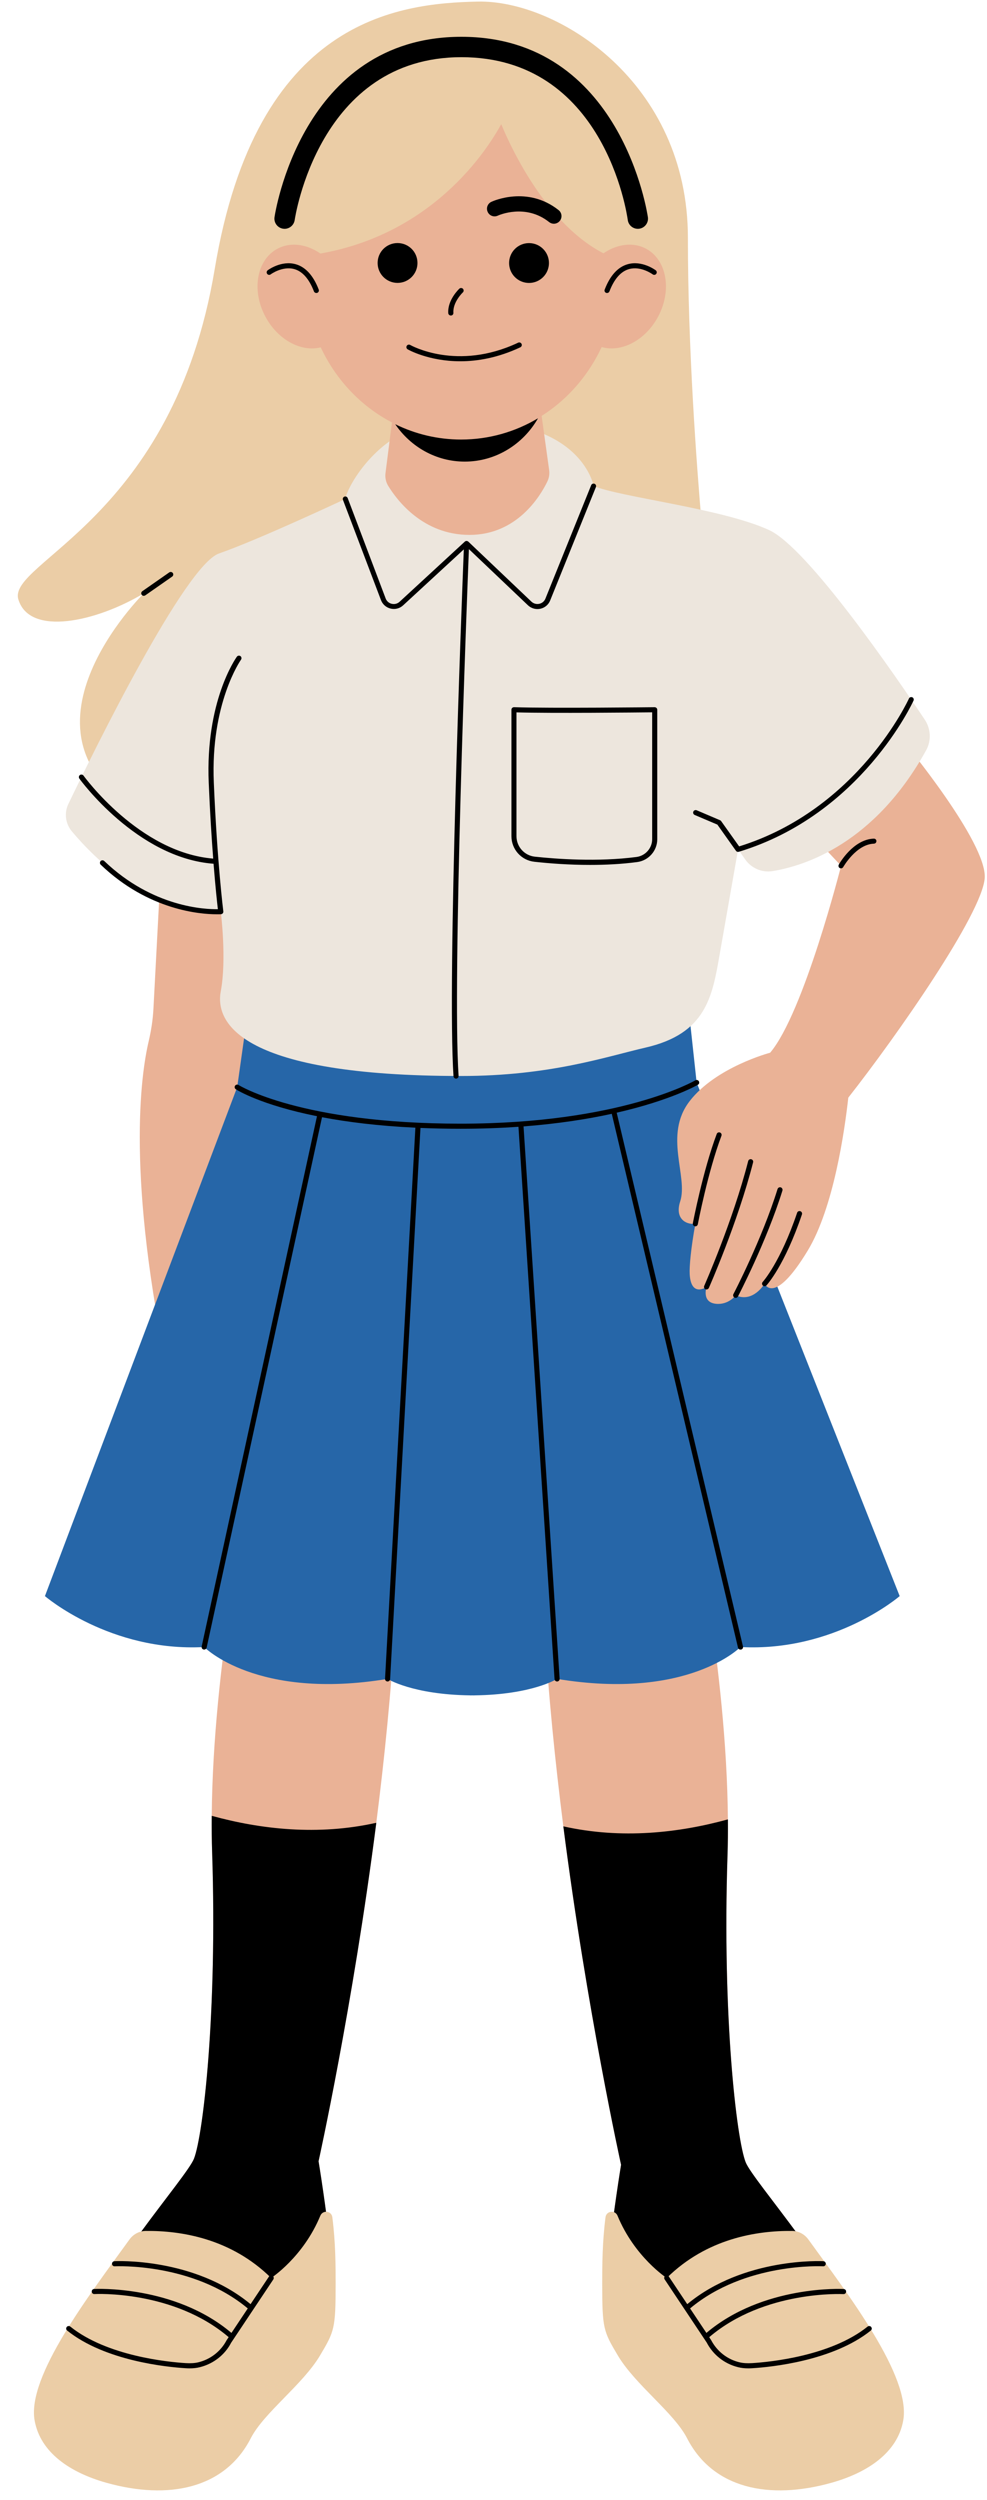 <?xml version="1.0" encoding="UTF-8" standalone="no"?><svg xmlns="http://www.w3.org/2000/svg" xmlns:xlink="http://www.w3.org/1999/xlink" fill="#000000" height="491.9" preserveAspectRatio="xMidYMid meet" version="1" viewBox="-3.5 -0.3 194.2 491.9" width="194.2" zoomAndPan="magnify"><g id="change1_1"><path d="M167.21,470.56c-4.85,11.49-24.26,10.98-24.26,10.98s-13.32-6.47-15.87-15.66s-11.19-8.34-11.19-15.75 c0-4.55,1.06-12.77,1.88-18.43c0.51-3.54,0.93-6.08,0.93-6.08s-6.73-30.39-11.36-66.59c-1.61-12.68-2.97-26.06-3.7-39.11 c-2.81-50.3,24.37-50.75,28.85-24.25c0,0,6.99,32.11,7.23,61.99c0.02,2.42,0,4.83-0.08,7.2c-1.03,31.66,1.78,55.66,3.57,60.25 c0.71,1.83,5.41,7.57,10.52,14.54C161.47,450.22,170.13,463.64,167.21,470.56z M10.67,469.86c4.85,11.49,24.26,10.98,24.26,10.98 s8.44-3.9,10.99-13.09s16.07-10.91,16.07-18.32c0-4.55-1.06-12.77-1.88-18.43c-0.51-3.54-0.93-6.08-0.93-6.08 s6.73-30.39,11.36-66.59c1.61-12.68,2.97-26.06,3.7-39.11c2.81-50.3-24.37-50.75-28.85-24.25c0,0-6.99,32.11-7.23,61.99 c-0.02,2.42,0,4.83,0.08,7.2c1.03,31.66-1.78,55.66-3.57,60.25c-0.71,1.83-5.41,7.57-10.52,14.54 C16.41,449.52,7.75,462.94,10.67,469.86z" fill="#eab296"/></g><g id="change2_1"><path d="M167.21,470.56c-4.85,11.49-24.26,10.98-24.26,10.98s-9.49-4.77-12.04-13.96s-15.02-10.04-15.02-17.45 c0-4.55,1.06-12.77,1.88-18.43c0.51-3.54,0.93-6.08,0.93-6.08s-6.73-30.39-11.36-66.59c11.48,2.57,22.75,1.28,32.38-1.37 c0.02,2.42,0,4.83-0.08,7.2c-1.03,31.66,1.78,55.66,3.57,60.25c0.71,1.83,5.41,7.57,10.52,14.54 C161.47,450.22,170.13,463.64,167.21,470.56z M10.67,469.86c4.85,11.49,24.26,10.98,24.26,10.98s8.44-5.6,10.99-14.79 s16.07-9.21,16.07-16.62c0-4.55-1.06-12.77-1.88-18.43c-0.51-3.54-0.93-6.08-0.93-6.08s6.73-30.39,11.36-66.59 c-11.48,2.57-22.75,1.28-32.38-1.37c-0.02,2.42,0,4.83,0.08,7.2c1.03,31.66-1.78,55.66-3.57,60.25c-0.71,1.83-5.41,7.57-10.52,14.54 C16.41,449.52,7.75,462.94,10.67,469.86z" fill="inherit"/></g><g id="change3_1"><path d="M174.22,475.92c-1.14,6.4-7.13,10.3-14.12,12.26c-12.25,3.43-23.32,1.17-28.42-8.77 c-2.58-5.02-10.18-10.5-13.61-16.26c-2.84-4.78-3.08-5.25-3.08-14.2c0-3.43,0.01-8.02,0.65-13.02c0.16-1.25,1.87-1.47,2.36-0.3 c3.37,8.17,9.68,12.26,9.68,12.26c7.88-7.78,17.73-9.33,24.67-9.26c1.28,0.01,2.46,0.65,3.21,1.69 C163.42,451.19,175.77,467.24,174.22,475.92z M3.31,475.92c1.14,6.4,7.13,10.3,14.12,12.26c12.25,3.43,23.32,1.17,28.42-8.77 c2.58-5.02,10.18-10.5,13.61-16.26c2.84-4.78,3.08-5.25,3.08-14.2c0-3.43-0.01-8.02-0.65-13.02c-0.16-1.25-1.87-1.47-2.36-0.3 c-3.37,8.17-9.68,12.26-9.68,12.26c-7.88-7.78-17.73-9.33-24.67-9.26c-1.28,0.01-2.46,0.65-3.21,1.69 C14.12,451.19,1.76,467.24,3.31,475.92z" fill="#ebcda6"/></g><g id="change2_2"><path d="M167.84,458.23c-7.46,5.99-19.7,7.19-23.28,7.41c-0.27,0.02-0.54,0.03-0.79,0.03c-0.75,0-1.42-0.07-2.04-0.23 c-2.66-0.65-4.92-2.42-6.18-4.85l-8.28-12.43c-0.15-0.23-0.09-0.54,0.14-0.69c0.23-0.15,0.54-0.09,0.69,0.14l3.62,5.43 c11.14-9.25,26.63-8.47,26.79-8.45c0.28,0.02,0.49,0.25,0.47,0.53s-0.26,0.5-0.53,0.47c-0.15-0.01-15.33-0.78-26.17,8.29l3.21,4.82 c11.16-9.45,26.87-8.66,27.02-8.64c0.28,0.02,0.49,0.25,0.47,0.53s-0.25,0.5-0.53,0.47c-0.15,0-15.55-0.79-26.41,8.48l0.37,0.55 c1.16,2.22,3.17,3.8,5.56,4.38c0.72,0.18,1.55,0.23,2.53,0.17c3.5-0.22,15.48-1.39,22.71-7.19c0.22-0.17,0.53-0.14,0.7,0.08 C168.09,457.74,168.06,458.05,167.84,458.23z M49.42,447.61l-3.62,5.43c-11.15-9.25-26.64-8.47-26.79-8.45 c-0.28,0.02-0.49,0.25-0.47,0.53c0.02,0.28,0.25,0.5,0.53,0.47c0.15,0,15.33-0.77,26.18,8.29l-3.21,4.82 c-11.16-9.46-26.87-8.66-27.02-8.65c-0.28,0.02-0.49,0.25-0.47,0.53s0.26,0.5,0.53,0.47c0.15-0.01,15.54-0.8,26.41,8.48l-0.4,0.6 c-1.13,2.17-3.15,3.75-5.53,4.34c-0.72,0.18-1.55,0.23-2.52,0.17c-3.5-0.22-15.48-1.39-22.71-7.19c-0.21-0.17-0.53-0.14-0.7,0.08 c-0.17,0.22-0.14,0.53,0.08,0.7c7.46,5.99,19.7,7.19,23.28,7.41c0.27,0.02,0.54,0.03,0.79,0.03c0.75,0,1.42-0.07,2.04-0.23 c2.66-0.66,4.92-2.42,6.15-4.8l8.31-12.47c0.15-0.23,0.09-0.54-0.14-0.69C49.88,447.32,49.57,447.38,49.42,447.61z" fill="inherit"/></g><g id="change1_2"><path d="M66.32,202.73l-36.51,68.43c-8.49-39.82-5.62-59.96-4.05-66.62c0.49-2.1,0.82-4.24,0.93-6.39l2.1-39.84 L66.32,202.73z" fill="#eab296"/></g><g id="change4_1"><path d="M173.52,313.73c0,0-12.78,11.03-31.33,10.02c0,0-10.28,10.53-36.09,6.27c0,0-4.88,3.1-16.25,3.24v0.01 c-0.14,0-0.27-0.01-0.42-0.01c-0.14,0-0.27,0.01-0.42,0.01v-0.01c-11.38-0.15-16.25-3.24-16.25-3.24 c-25.81,4.26-36.09-6.27-36.09-6.27c-18.55,1-31.33-10.02-31.33-10.02L43.17,213.6l1.66-11.77l44.18,4.5h0.83l42.43-5.66l1.3,12.02 L173.52,313.73z" fill="#2666a8"/></g><g id="change1_3"><path d="M163.41,215.66c-0.73,6.58-2.89,21.67-7.98,30.09c-6.64,10.98-8.49,6.51-8.49,6.51s-2.23,3.83-5.68,2.3 c0,0-1.4,1.91-3.89,1.66c-2.88-0.29-1.85-3.32-1.85-3.32s-3.06,2.17-3.32-2.55c-0.08-1.49,0.26-5.18,1.12-9.87 c-2.04,0.22-4.04-1.18-2.99-4.39c1.62-4.94-3.32-13.02,1.86-19.74c5.18-6.72,15.84-9.53,15.84-9.53 c6.64-7.83,13.96-36.77,13.96-36.77l-2.55-2.72c-5.28-12.59,14.81-21.79,14.81-21.79s16.51,19.91,16,26.94 C189.72,179.5,172.98,203.48,163.41,215.66z" fill="#eab296"/></g><g id="change3_2"><path d="M24.79,160.01c-28.26-15.66,0-43.57,0-43.57c-9.36,5.62-22.47,8.51-24.68,1.19 c-2.21-7.32,30.47-15.83,38.64-65.02S74.83,0.35,90.49,0.01s41.36,15.83,41.36,46.47c0,21.78,1.72,44.76,2.71,56.23 c0.34,3.9,0.83,7.78,1.34,11.66C145.88,190.35,52.54,175.39,24.79,160.01z" fill="#ebcda6"/></g><g id="change5_1"><path d="M82.15,82.98c28.49-3.02,31.15,12.34,31.15,12.34c5.28,2.21,25.36,4.43,34.55,8.68 c7.6,3.52,24.84,28.66,30.6,37.28c1.2,1.8,1.33,4.13,0.28,6.03c-10.14,18.36-23.84,22.74-30.22,23.78c-2.09,0.34-4.18-0.57-5.39-2.3 l-1.39-1.98l-3.66,20.84c-1.43,8.15-2.64,15.42-14.55,18.16c-7.8,1.8-18.82,5.59-36.28,5.59c-43.25,0-48.49-10.38-47.3-16.68 c1.19-6.3,0-15.66,0-15.66c-13.89,0.65-24.95-10.59-29.31-15.8c-1.26-1.51-1.53-3.61-0.68-5.38c5.03-10.48,22.95-46.96,29.65-49.29 c7.83-2.72,24.85-10.72,24.85-10.72C64.87,95.18,71.3,84.13,82.15,82.98z" fill="#ede6dd"/></g><g id="change1_4"><path d="M103.07,81.53l1.48,10.66c0.11,0.77-0.02,1.56-0.36,2.26c-1.43,2.95-6.01,10.49-15.32,10.49 c-9.14,0-14.24-6.79-15.99-9.65c-0.46-0.75-0.64-1.64-0.53-2.51l1.27-9.96c-10.16-5.29-17.16-16.31-17.16-29.07 c0-17.91,13.15-36.25,30.14-36.25c17,0,31.39,18.34,31.39,36.25C118,65.55,112.01,75.87,103.07,81.53z" fill="#eab296"/></g><g id="change3_3"><path d="M120.74,47.67c0,1.28-0.07,2.54-0.21,3.78c-0.3-0.05-0.61-0.12-0.94-0.21 c-12.94-3.46-21.32-19.54-24.47-27.11c-4.56,8.31-17.03,24.15-40.55,26.09c0,0,0.17-25.7,18.98-31.49 c18.81-5.79,23.49-0.51,23.49-0.51s-0.1,0.25-0.29,0.69c7.05,0.34,14.65,6.31,20.21,13.07C119.37,36.67,120.74,42.01,120.74,47.67z" fill="#ebcda6"/></g><g id="change2_5"><path d="M24.79,116.93c-0.16,0-0.31-0.07-0.41-0.21c-0.16-0.23-0.1-0.54,0.12-0.7l5.3-3.7c0.23-0.16,0.54-0.1,0.7,0.12 c0.16,0.23,0.1,0.54-0.12,0.7l-5.3,3.7C24.99,116.9,24.89,116.93,24.79,116.93z" fill="inherit"/></g><g id="change1_5"><path d="M126.01,61.96c-2.75,5.2-8.3,7.67-12.39,5.51c-4.09-2.16-5.17-8.13-2.42-13.34s8.3-7.67,12.39-5.51 C127.68,50.79,128.76,56.76,126.01,61.96z M48.7,61.96c2.75,5.2,8.3,7.67,12.39,5.51c4.09-2.16,5.17-8.13,2.42-13.34 s-8.3-7.67-12.39-5.51C47.02,50.79,45.94,56.76,48.7,61.96z" fill="#eab296"/></g><g id="change2_3"><path d="M74.26,83.16c3.94,1.94,8.34,3.02,12.97,3.02c5.49,0,10.66-1.52,15.13-4.19c-2.91,5.1-8.28,8.53-14.42,8.53 C82.29,90.52,77.29,87.61,74.26,83.16z M104.51,51.45c0-2.16-1.75-3.92-3.92-3.92s-3.92,1.75-3.92,3.92s1.75,3.92,3.92,3.92 S104.51,53.61,104.51,51.45z M74.72,55.36c2.16,0,3.92-1.75,3.92-3.92s-1.75-3.92-3.92-3.92s-3.92,1.75-3.92,3.92 S72.56,55.36,74.72,55.36z M85.21,61.78c0.01,0,0.02,0,0.04,0c0.28-0.02,0.48-0.26,0.46-0.53c-0.15-2.11,1.84-4.01,1.86-4.02 c0.2-0.19,0.21-0.5,0.02-0.71c-0.19-0.2-0.51-0.21-0.71-0.02c-0.1,0.09-2.36,2.24-2.18,4.83C84.73,61.58,84.95,61.78,85.21,61.78z M87.07,70.78c3.38,0,7.41-0.68,11.81-2.75c0.25-0.12,0.36-0.42,0.24-0.67c-0.12-0.25-0.42-0.36-0.67-0.24 c-12.02,5.68-21.15,0.5-21.24,0.45c-0.24-0.14-0.54-0.06-0.68,0.18c-0.14,0.24-0.06,0.54,0.18,0.68 C76.77,68.47,80.81,70.78,87.07,70.78z M115.76,57.32c0.06,0.02,0.12,0.03,0.18,0.03c0.2,0,0.39-0.12,0.47-0.32 c0.94-2.44,2.23-3.92,3.84-4.38c2.34-0.68,4.64,1.01,4.67,1.03c0.22,0.17,0.54,0.12,0.7-0.1c0.17-0.22,0.12-0.53-0.1-0.7 c-0.11-0.08-2.71-2-5.53-1.19c-1.93,0.55-3.45,2.23-4.51,4.98C115.37,56.93,115.5,57.22,115.76,57.32z M49.76,53.68 c0.02-0.02,2.33-1.7,4.67-1.03c1.61,0.47,2.9,1.94,3.84,4.38c0.08,0.2,0.27,0.32,0.47,0.32c0.06,0,0.12-0.01,0.18-0.03 c0.26-0.1,0.39-0.39,0.29-0.65c-1.06-2.75-2.58-4.43-4.51-4.98c-2.82-0.81-5.43,1.11-5.53,1.19c-0.22,0.17-0.27,0.48-0.1,0.7 C49.22,53.8,49.54,53.85,49.76,53.68z M94.44,42.13c0.22-0.1,5.45-2.43,10.1,1.26c0.28,0.22,0.6,0.33,0.93,0.33 c0.44,0,0.88-0.19,1.18-0.57c0.52-0.65,0.41-1.59-0.24-2.11c-6.13-4.86-12.94-1.77-13.23-1.63c-0.75,0.35-1.07,1.24-0.72,1.99 C92.8,42.15,93.69,42.48,94.44,42.13z M138.16,222.52c-0.26-0.1-0.55,0.03-0.64,0.29c-2.71,7.19-4.68,17.47-4.7,17.58 c-0.05,0.27,0.13,0.53,0.4,0.58c0.03,0.01,0.06,0.01,0.09,0.01c0.24,0,0.44-0.17,0.49-0.41c0.02-0.1,1.97-10.3,4.65-17.41 C138.55,222.9,138.41,222.61,138.16,222.52z M144.32,227.78c-0.27-0.07-0.54,0.09-0.61,0.36c-3.02,11.82-8.6,24.43-8.65,24.56 c-0.11,0.25,0,0.55,0.25,0.66c0.07,0.03,0.13,0.04,0.2,0.04c0.19,0,0.37-0.11,0.46-0.3c0.06-0.13,5.67-12.81,8.71-24.72 C144.75,228.12,144.58,227.84,144.32,227.78z M141.02,255c0.07,0.04,0.15,0.06,0.23,0.06c0.18,0,0.35-0.1,0.44-0.27 c0.06-0.11,5.63-10.79,8.76-20.85c0.08-0.26-0.07-0.54-0.33-0.63c-0.27-0.08-0.54,0.07-0.63,0.33c-3.1,9.97-8.63,20.58-8.69,20.68 C140.68,254.57,140.78,254.87,141.02,255z M153.97,238c-0.26-0.09-0.55,0.05-0.63,0.31c-3.32,9.79-6.73,13.57-6.77,13.61 c-0.19,0.2-0.17,0.52,0.03,0.71c0.1,0.09,0.22,0.13,0.34,0.13c0.13,0,0.27-0.05,0.37-0.16c0.14-0.16,3.58-3.94,6.98-13.97 C154.37,238.37,154.23,238.09,153.97,238z M168.45,164.7c0,0-0.01,0-0.02,0c-4.07,0.14-6.77,4.9-6.89,5.11 c-0.13,0.24-0.05,0.55,0.19,0.68c0.08,0.04,0.16,0.06,0.24,0.06c0.17,0,0.34-0.09,0.44-0.26c0.03-0.04,2.54-4.48,6.05-4.6 c0.28-0.01,0.49-0.24,0.48-0.52C168.94,164.91,168.72,164.7,168.45,164.7z M71.46,117.77c0.32,0.84,1.03,1.47,1.91,1.67 c0.88,0.21,1.79-0.03,2.45-0.64l11.94-11.01c-0.41,10.38-3.29,84.76-2.03,103.66c0.02,0.26,0.24,0.47,0.5,0.47c0.01,0,0.02,0,0.03,0 c0.28-0.02,0.48-0.26,0.47-0.53c-1.26-18.9,1.64-93.65,2.03-103.65l11.62,11.05c0.51,0.48,1.18,0.74,1.86,0.74 c0.19,0,0.38-0.02,0.58-0.06c0.88-0.19,1.6-0.8,1.93-1.63l9-22.31c0.1-0.26-0.02-0.55-0.28-0.65c-0.26-0.1-0.55,0.02-0.65,0.28 l-9,22.31c-0.21,0.53-0.66,0.91-1.22,1.03c-0.56,0.12-1.12-0.04-1.54-0.43l-12.42-11.81c-0.02-0.02-0.05-0.03-0.07-0.04 c-0.03-0.02-0.05-0.04-0.08-0.05c-0.04-0.02-0.08-0.02-0.12-0.03c-0.02,0-0.03-0.01-0.05-0.01c0,0,0,0-0.01,0 c-0.13,0-0.25,0.04-0.35,0.13l-12.83,11.83c-0.42,0.39-0.98,0.54-1.55,0.41c-0.56-0.13-1-0.52-1.2-1.05L64.91,97.7 c-0.1-0.26-0.39-0.39-0.64-0.29c-0.26,0.1-0.39,0.39-0.29,0.64L71.46,117.77z M176,136.89c-0.25-0.11-0.55,0-0.66,0.25 c-0.1,0.22-9.98,21.81-33.41,29.09l-3.54-4.98c-0.05-0.08-0.13-0.13-0.21-0.17l-4.6-1.96c-0.26-0.11-0.55,0.01-0.66,0.26 c-0.11,0.25,0.01,0.55,0.26,0.66l4.47,1.9l3.66,5.16c0.1,0.13,0.25,0.21,0.41,0.21c0.05,0,0.1-0.01,0.14-0.02 c24.11-7.3,34.28-29.52,34.38-29.74C176.36,137.3,176.25,137,176,136.89z M39.98,179.57c0.14-0.01,0.26-0.08,0.35-0.18 s0.12-0.24,0.11-0.38c-0.01-0.09-1.2-9.53-1.87-25.32c-0.67-15.62,5.29-24.11,5.35-24.2c0.16-0.22,0.11-0.54-0.11-0.7 c-0.22-0.16-0.54-0.11-0.7,0.11c-0.25,0.35-6.22,8.83-5.54,24.82c0.25,5.91,0.57,10.93,0.88,14.91 c-14.54-1.19-25.41-16.18-25.52-16.33c-0.16-0.22-0.47-0.28-0.7-0.12c-0.22,0.16-0.28,0.47-0.12,0.7 c0.11,0.16,11.33,15.63,26.41,16.76c0.37,4.67,0.71,7.76,0.85,8.94c-2.42,0.05-12.81-0.33-22.36-9.48c-0.2-0.19-0.52-0.18-0.71,0.01 c-0.19,0.2-0.18,0.52,0.01,0.71c9.43,9.04,19.73,9.76,22.77,9.76C39.65,179.59,39.96,179.57,39.98,179.57z M125.67,138.99 c0.09,0.09,0.15,0.22,0.15,0.36v25.47c0,2.26-1.7,4.2-3.96,4.49c-3.1,0.41-6.26,0.56-9.26,0.56c-4.13,0-7.98-0.29-10.96-0.62 c-2.57-0.28-4.51-2.44-4.51-5.03v-24.88c0-0.14,0.05-0.27,0.15-0.36s0.23-0.15,0.36-0.14c7.31,0.24,27.48,0,27.68,0 C125.45,138.85,125.58,138.9,125.67,138.99z M124.82,139.85c-3.11,0.03-19.69,0.21-26.7,0.01v24.36c0,2.07,1.56,3.81,3.62,4.03 c4.18,0.45,12.33,1.06,19.99,0.06c1.76-0.23,3.09-1.74,3.09-3.5V139.85z M117.84,218.62c10.72-2.45,15.9-5.45,15.99-5.5 c0.24-0.14,0.32-0.45,0.17-0.69c-0.14-0.24-0.44-0.32-0.68-0.18c-0.14,0.09-14.77,8.53-46.21,8.53c-31.4,0-43.55-7.53-43.67-7.61 c-0.23-0.15-0.54-0.08-0.69,0.15c-0.15,0.23-0.08,0.54,0.15,0.69c0.3,0.2,4.98,3.1,15.97,5.3L36.18,323.65 c-0.06,0.27,0.11,0.54,0.38,0.59c0.04,0.01,0.07,0.01,0.11,0.01c0.23,0,0.44-0.16,0.49-0.39l22.7-104.35 c4.89,0.93,10.96,1.71,18.37,2.06L72.26,330c-0.02,0.28,0.2,0.51,0.47,0.53c0.01,0,0.02,0,0.03,0c0.26,0,0.48-0.21,0.5-0.47 l5.97-108.44c2.48,0.1,5.11,0.16,7.89,0.16c4.08,0,7.87-0.14,11.39-0.39l7.1,108.67c0.02,0.26,0.24,0.47,0.5,0.47 c0.01,0,0.02,0,0.03,0c0.28-0.02,0.48-0.26,0.47-0.53l-7.1-108.68c6.84-0.53,12.61-1.44,17.36-2.48l24.84,105.04 c0.05,0.23,0.26,0.38,0.49,0.38c0.04,0,0.08,0,0.12-0.01c0.27-0.06,0.43-0.33,0.37-0.6L117.84,218.62z" fill="inherit"/></g><g id="change2_4"><path d="M52.49,44.72c-0.09,0-0.18-0.01-0.27-0.02c-1.09-0.15-1.86-1.16-1.71-2.25c0.05-0.35,5.2-35.51,36.77-35.51 c31.57,0,36.65,35.16,36.7,35.51c0.15,1.09-0.62,2.1-1.71,2.25c-1.1,0.15-2.1-0.62-2.25-1.71c-0.18-1.31-4.68-32.04-32.73-32.04 c-28.12,0-32.76,31.73-32.81,32.05C54.33,43.99,53.48,44.72,52.49,44.72z" fill="inherit"/></g></svg>